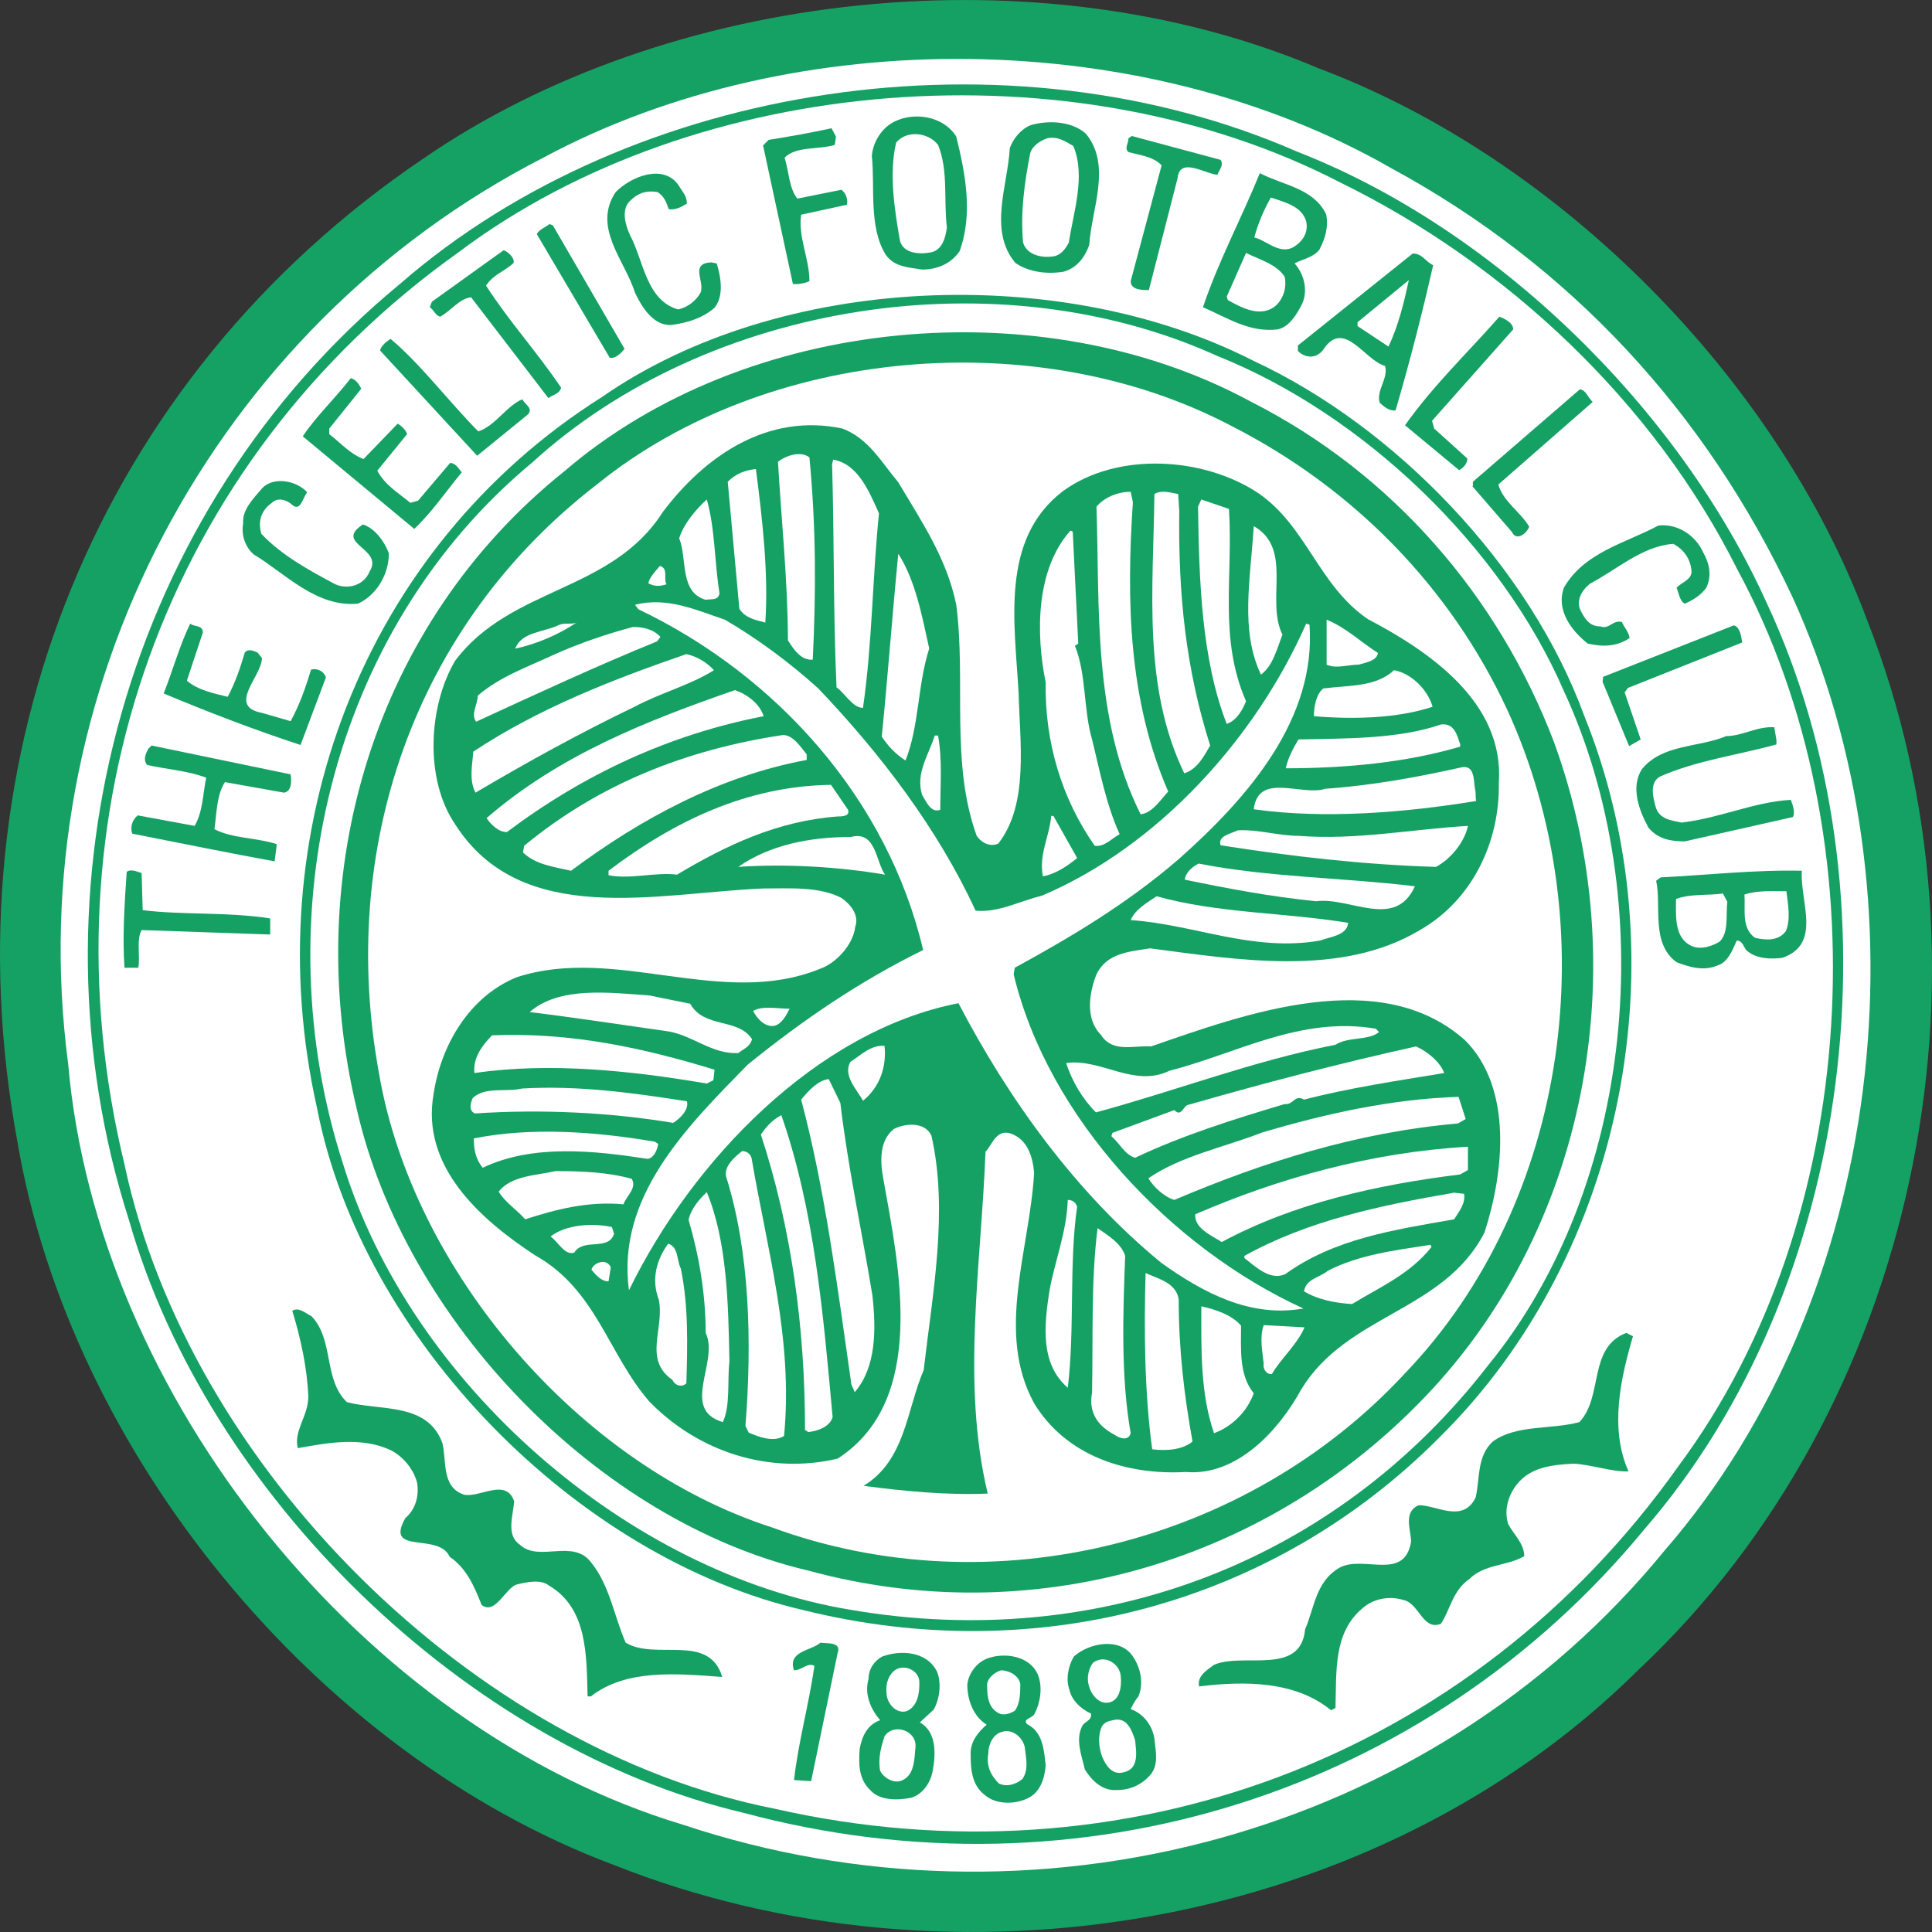 <svg width="50" height="50" viewBox="0 0 50 50" fill="none" xmlns="http://www.w3.org/2000/svg">
<rect x="0" y="0" width="50" height="50" fill="#333333" stroke="none"/>
<g clip-path="url(#clip0_4453_2249)">
<path d="M48.317 16.039C45.989 9.787 40.347 4.108 34.133 1.771C26.877 -1.312 17.292 -0.265 10.95 4.108C2.551 9.787 -1.406 19.538 0.451 29.548C1.808 37.55 8.15 45.365 15.878 48.262C24.691 51.761 35.633 49.925 42.389 43.228C49.589 36.474 51.945 25.26 48.317 16.039Z" fill="#15A164"/>
<path d="M17.692 47.229C9.378 44.734 2.508 36.101 1.765 27.54C0.494 17.918 5.507 8.467 14.064 4.079C20.577 0.58 29.605 0.681 36.004 4.352C40.632 6.861 44.146 10.662 46.389 15.451C49.931 23.209 48.803 33.52 43.089 40.116C36.961 47.616 26.662 50.212 17.692 47.229Z" fill="white"/>
<path d="M45.718 15.595C43.446 10.562 38.69 5.915 33.562 3.922C26.134 0.667 16.392 2.086 10.35 7.349C3.236 13.214 0.593 23.009 3.336 31.57C5.364 38.683 12.064 45.222 19.235 46.914C27.934 49.251 36.933 46.412 42.561 39.572C48.017 33.276 49.231 23.095 45.718 15.595Z" fill="#15A164"/>
<path d="M20.063 46.813C12.249 45.279 4.879 37.965 3.222 30.136C1.036 21.144 4.25 11.952 11.864 6.531C18.035 1.885 27.762 1.139 34.69 4.725C38.99 6.833 42.803 10.418 44.96 14.734C48.731 21.689 48.174 31.584 43.432 37.951C38.075 45.508 29.048 48.849 20.063 46.813Z" fill="white"/>
<path d="M23.863 6.976C24.248 6.976 24.605 6.833 24.834 6.503C25.191 5.528 24.977 4.467 24.748 3.535C24.42 3.004 23.663 2.889 23.148 3.147C22.848 3.291 22.591 3.649 22.563 4.037C22.648 4.84 22.477 5.872 22.92 6.589C23.148 6.919 23.534 6.919 23.863 6.976Z" fill="#15A164"/>
<path d="M23.191 3.692C23.462 3.362 24.019 3.42 24.277 3.75C24.548 4.424 24.419 5.169 24.505 5.886C24.476 6.13 24.391 6.474 24.091 6.531C23.791 6.589 23.377 6.56 23.291 6.23C23.148 5.413 23.005 4.495 23.191 3.692Z" fill="white"/>
<path d="M27.519 7.033C27.848 6.947 28.076 6.675 28.191 6.331C28.248 5.413 28.776 4.28 28.105 3.463C27.776 3.162 27.219 3.104 26.748 3.219C26.476 3.276 26.219 3.577 26.134 3.836C26.077 4.811 25.577 5.972 26.277 6.804C26.605 7.033 27.076 7.105 27.519 7.033Z" fill="#15A164"/>
<path d="M26.662 3.965C26.72 3.764 26.934 3.635 27.105 3.578C27.377 3.52 27.576 3.664 27.777 3.778C28.105 4.553 27.777 5.499 27.662 6.274C27.576 6.446 27.448 6.603 27.277 6.632C26.919 6.69 26.562 6.575 26.477 6.274C26.405 5.471 26.519 4.696 26.662 3.965Z" fill="white"/>
<path d="M20.948 7.277C20.948 6.689 20.649 6.13 20.734 5.556L21.92 5.298C21.948 5.155 21.891 4.997 21.777 4.911L20.634 5.14C20.42 4.868 20.42 4.452 20.306 4.079C20.606 3.778 21.191 3.878 21.605 3.75L21.634 3.534L21.52 3.319C20.991 3.434 20.434 3.534 19.891 3.62L19.748 3.764L20.52 7.349C20.649 7.363 20.82 7.335 20.948 7.277Z" fill="#15A164"/>
<path d="M30.062 4.28L29.262 7.277C29.262 7.507 29.562 7.507 29.733 7.507L30.476 4.61C30.533 4.051 31.176 4.495 31.505 4.524C31.562 4.38 31.676 4.28 31.59 4.137L29.291 3.52L29.205 3.577C29.205 3.721 29.09 3.836 29.205 3.936C29.519 4.022 29.848 4.051 30.062 4.28Z" fill="#15A164"/>
<path d="M33.062 8.525C33.362 8.467 33.562 8.138 33.705 7.851C33.847 7.521 33.761 7.105 33.504 6.818C33.705 6.704 33.976 6.675 34.147 6.46C34.29 6.188 34.39 5.872 34.319 5.542C33.99 4.868 33.205 4.796 32.604 4.481C32.133 5.642 31.519 6.79 31.133 7.951C31.762 8.224 32.333 8.611 33.062 8.525Z" fill="#15A164"/>
<path d="M32.89 5.112C33.219 5.227 33.69 5.327 33.804 5.729C33.861 5.973 33.747 6.202 33.547 6.346C33.161 6.647 32.804 6.231 32.461 6.145C32.562 5.772 32.704 5.442 32.89 5.112Z" fill="white"/>
<path d="M33.247 7.162C33.304 7.435 33.219 7.722 33.019 7.908C32.633 8.238 32.133 7.965 31.776 7.765L31.747 7.679L32.247 6.546C32.59 6.718 33.033 6.833 33.247 7.162Z" fill="white"/>
<path d="M17.378 8.41C17.792 8.353 18.177 8.238 18.492 7.965C18.735 7.664 18.663 7.191 18.549 6.818L18.406 6.79C17.849 6.818 18.235 7.263 18.135 7.564C18.02 7.779 17.806 7.951 17.549 8.009C16.72 7.765 16.663 6.761 16.306 6.087C16.192 5.843 16.063 5.427 16.306 5.198C16.506 4.997 16.72 4.925 17.006 4.969C17.177 5.054 17.249 5.241 17.306 5.413C17.477 5.442 17.635 5.356 17.777 5.27C17.777 5.069 17.663 4.969 17.563 4.796C17.177 4.237 16.349 4.553 15.935 4.969C15.32 5.886 16.177 6.746 16.435 7.578C16.606 7.937 16.906 8.439 17.378 8.41Z" fill="#15A164"/>
<path d="M16.163 9.027L14.306 5.829L14.221 5.8C14.106 5.886 13.949 5.944 13.892 6.059L15.778 9.256C15.906 9.299 16.078 9.142 16.163 9.027Z" fill="#15A164"/>
<path d="M11.392 8.195C11.664 8.052 11.892 7.722 12.192 7.694L14.192 10.303C14.306 10.217 14.492 10.188 14.521 10.031C13.878 9.084 13.192 8.339 12.578 7.392C12.778 7.091 13.049 7.034 13.292 6.804C13.321 6.69 13.178 6.532 13.035 6.475L11.178 7.808L11.121 7.951C11.235 8.023 11.264 8.167 11.392 8.195Z" fill="#15A164"/>
<path d="M33.59 9.084C33.79 9.285 34.09 9.285 34.261 9.027C34.79 8.253 35.318 9.328 35.847 9.471C35.933 9.801 35.618 10.088 35.704 10.418C35.818 10.533 35.975 10.648 36.118 10.619C36.475 9.4 36.804 8.124 37.09 6.862C36.89 6.776 36.818 6.561 36.561 6.561L33.59 8.941V9.084Z" fill="#15A164"/>
<path d="M35.133 8.339L36.461 7.249C36.347 7.779 36.19 8.439 35.933 8.969L35.133 8.439V8.339Z" fill="white"/>
<path d="M32.419 9.328C27.462 6.804 20.177 7.077 15.578 10.275C9.378 14.189 6.607 21.589 8.207 28.688C9.364 34.639 14.906 40.303 20.777 41.666C26.819 43.171 32.962 41.522 37.261 37.191C42.075 32.43 43.518 24.758 41.004 18.535C39.59 14.649 36.104 11.035 32.419 9.328Z" fill="#15A164"/>
<path d="M38.518 35.327C34.562 40.446 28.433 42.755 22.034 41.665C16.249 40.719 10.621 35.8 8.878 30.121C6.836 23.812 8.493 16.355 13.778 11.966C18.32 7.822 25.819 6.632 31.505 9.213C35.276 10.719 38.847 14.132 40.475 17.889C42.975 23.295 42.303 30.695 38.518 35.327Z" fill="white"/>
<path d="M37.761 12.167C37.875 12.11 37.975 11.995 37.975 11.866L37.118 11.092L37.061 10.891L39.161 8.525C39.161 8.353 38.947 8.252 38.804 8.195C37.947 9.17 37.118 9.945 36.361 11.006L37.761 12.167Z" fill="#15A164"/>
<path d="M32.362 10.389C26.962 7.464 19.292 8.166 14.606 12.196C9.678 16.139 7.764 22.593 9.236 28.716C10.479 34.165 15.463 39.371 20.92 40.647C26.648 42.21 32.605 40.475 36.676 36.359C41.104 31.914 42.347 25.045 40.218 19.208C38.79 15.451 36.047 12.253 32.362 10.389Z" fill="#15A164"/>
<path d="M36.347 35.556C32.276 39.945 25.677 41.622 19.977 39.529C14.992 37.922 10.678 32.889 9.807 27.77C8.75 21.991 10.692 16.197 15.463 12.526C19.863 8.97 26.848 8.382 31.862 11.02C35.019 12.626 37.532 15.193 39.004 18.362C41.561 23.927 40.647 31.082 36.347 35.556Z" fill="white"/>
<path d="M13.635 10.748C13.849 10.576 13.549 10.447 13.521 10.332C13.106 10.504 12.821 11.02 12.378 11.164C11.635 10.418 10.878 9.414 10.107 8.769C10.021 8.826 9.864 8.941 9.835 9.07L12.349 11.795L13.635 10.748Z" fill="#15A164"/>
<path d="M11.949 12.225C11.864 12.11 11.778 11.981 11.649 11.981L10.821 12.956L10.621 13.014C10.293 12.741 9.978 12.569 9.764 12.182L10.535 11.235C10.507 11.121 10.364 11.006 10.293 10.963L9.407 11.881C9.05 11.737 8.85 11.494 8.521 11.235V11.092L9.35 10.06C9.293 9.945 9.207 9.816 9.078 9.787C8.693 10.289 8.164 10.791 7.836 11.293L10.721 13.688C11.178 13.257 11.535 12.727 11.949 12.225Z" fill="#15A164"/>
<path d="M38.104 12.583L39.133 13.773C39.247 14.017 39.518 13.802 39.575 13.63C39.347 13.243 38.904 12.985 38.776 12.54L41.218 10.403C41.075 10.26 41.047 10.102 40.889 10.074L38.118 12.468V12.583H38.104Z" fill="#15A164"/>
<path d="M29.791 27.081C29.319 27.053 28.791 27.253 28.491 26.78C28.076 26.364 28.191 25.69 28.376 25.217C28.648 24.658 29.233 24.629 29.762 24.543C32.062 24.844 34.719 25.289 36.747 24.07C38.104 23.295 38.818 21.79 38.79 20.255C38.932 18.176 36.99 16.857 35.404 16.025C34.133 15.165 33.819 13.63 32.576 12.77C31.162 11.823 28.919 11.68 27.505 12.713C25.877 13.96 26.262 16.125 26.362 17.947C26.391 19.194 26.634 20.815 25.834 21.833C25.634 21.919 25.42 21.833 25.277 21.632C24.591 19.739 25.005 17.631 24.748 15.652C24.505 14.462 23.863 13.515 23.248 12.483C22.805 11.952 22.477 11.35 21.806 11.092C19.863 10.676 18.235 11.809 17.149 13.257C15.82 15.337 13.221 15.179 11.778 17.101C11.092 18.262 10.978 20.155 11.778 21.331C13.492 24.027 17.006 23.109 19.749 22.994C20.434 22.994 21.191 22.937 21.777 23.238C21.977 23.382 22.248 23.654 22.134 23.984C22.077 24.457 21.634 24.93 21.22 25.074C18.677 26.106 15.935 24.457 13.378 25.289C12.135 25.791 11.406 27.067 11.221 28.314C10.892 30.179 12.406 31.541 13.849 32.488C15.435 33.377 15.735 35.04 16.806 36.273C18.077 37.578 19.906 38.166 21.677 37.75C24.005 36.245 23.277 32.832 22.863 30.523C22.777 30.078 22.748 29.519 23.134 29.218C23.405 29.075 23.934 29.017 24.105 29.39C24.548 31.34 24.134 33.477 23.905 35.456C23.462 36.488 23.434 37.794 22.349 38.453C23.434 38.596 24.505 38.697 25.562 38.654C24.877 35.786 25.391 32.76 25.505 29.806C25.677 29.634 25.777 29.218 26.148 29.333C26.591 29.476 26.734 29.949 26.762 30.365C26.648 32.344 25.762 34.481 26.762 36.316C27.591 37.679 29.148 38.181 30.69 38.095C32.019 38.209 33.104 37.005 33.676 35.958C34.861 34.008 37.361 33.95 38.418 31.899C38.918 30.365 39.161 28.171 37.918 26.924C35.718 24.959 32.233 26.235 29.791 27.081Z" fill="#15A164"/>
<path d="M37.932 28.96L37.732 29.075C35.104 29.304 32.69 30.078 30.39 31.054C30.119 30.968 29.862 30.724 29.719 30.494C30.576 29.907 31.69 29.691 32.676 29.304C34.29 28.831 35.975 28.444 37.747 28.386L37.932 28.96Z" fill="white"/>
<path d="M37.376 27.77C36.161 27.97 34.904 28.157 33.747 28.458C33.505 28.314 33.476 28.601 33.247 28.573C31.948 28.96 30.619 29.375 29.376 29.963C29.105 29.877 28.991 29.605 28.762 29.404L28.791 29.318L30.39 28.73C30.59 28.931 30.619 28.587 30.776 28.587C32.719 28.027 34.647 27.526 36.647 27.081C36.933 27.21 37.261 27.468 37.376 27.77Z" fill="white"/>
<path d="M30.262 27.712C32.005 27.268 33.647 26.293 35.604 26.622L35.69 26.709C35.419 26.938 34.89 26.823 34.562 27.038C32.433 27.454 30.433 28.229 28.362 28.788C28.005 28.429 27.748 27.985 27.591 27.512C28.491 27.382 29.348 28.157 30.262 27.712Z" fill="white"/>
<path d="M34.162 24.342C32.419 24.643 30.919 23.926 29.262 23.812C29.376 23.539 29.676 23.367 29.933 23.195C31.519 23.639 33.233 23.611 34.89 23.883C34.862 24.213 34.419 24.242 34.162 24.342Z" fill="white"/>
<path d="M34.062 23.324C32.904 23.209 31.762 22.994 30.662 22.765C30.69 22.564 30.862 22.435 31.019 22.349C32.847 22.708 34.733 22.708 36.618 22.937C36.104 24.07 34.947 23.209 34.062 23.324Z" fill="white"/>
<path d="M37.161 22.435C35.276 22.378 33.419 22.163 31.59 21.876C31.505 21.632 31.862 21.575 32.033 21.489C32.562 21.46 33.09 21.632 33.619 21.632C35.09 21.747 36.533 21.46 37.99 21.374C37.904 21.79 37.547 22.234 37.161 22.435Z" fill="white"/>
<path d="M38.175 20.427C38.204 20.542 38.175 20.6 38.204 20.729C36.376 21.03 34.276 21.202 32.447 20.944C32.562 19.969 33.69 20.614 34.304 20.413C35.519 20.327 36.69 20.112 37.847 19.854C38.175 19.811 38.133 20.212 38.175 20.427Z" fill="white"/>
<path d="M37.79 19.266V19.323C36.376 19.739 34.804 19.883 33.276 19.883C33.333 19.61 33.476 19.352 33.604 19.137C34.761 19.108 36.175 19.137 37.29 18.75C37.633 18.707 37.704 19.008 37.79 19.266Z" fill="white"/>
<path d="M34.333 16.039C34.833 16.24 35.19 16.598 35.661 16.899C35.633 17.1 35.361 17.143 35.161 17.201C34.89 17.201 34.576 17.315 34.333 17.201V16.039Z" fill="white"/>
<path d="M34.247 17.818C34.89 17.732 35.604 17.789 36.076 17.344C36.547 17.43 36.961 17.875 37.075 18.291C36.161 18.592 35.047 18.621 34.004 18.535C34.004 18.291 34.062 17.961 34.247 17.818Z" fill="white"/>
<path d="M32.447 13.616C33.476 14.204 32.747 15.537 33.19 16.426C33.047 16.785 32.947 17.23 32.633 17.459C32.09 16.312 32.362 15.007 32.447 13.616Z" fill="white"/>
<path d="M31.09 12.927L31.805 13.171C31.919 14.92 31.533 16.512 32.247 18.147C32.162 18.362 32.005 18.649 31.747 18.735C31.09 17.043 31.033 15.007 31.005 13.114L31.09 12.927Z" fill="white"/>
<path d="M29.876 12.784C30.076 12.669 30.291 12.755 30.491 12.784L30.519 13.229C30.491 15.394 30.69 17.316 31.319 19.294C31.176 19.538 30.991 19.911 30.648 20.012C29.562 17.76 29.848 15.251 29.876 12.784Z" fill="white"/>
<path d="M29.262 12.727L29.319 12.999C29.148 15.552 29.205 18.118 30.233 20.485C30.033 20.7 29.819 21.044 29.519 21.073C28.277 18.592 28.462 15.709 28.377 13.114C28.576 12.87 28.934 12.727 29.262 12.727Z" fill="white"/>
<path d="M27.705 13.73L27.762 13.759L27.905 16.656L27.819 16.713C28.119 17.459 28.034 18.348 28.262 19.137C28.462 19.94 28.619 20.8 28.976 21.589C28.762 21.704 28.591 21.919 28.333 21.89C27.476 20.671 27.034 19.194 27.062 17.66C26.805 16.398 26.805 14.734 27.705 13.73Z" fill="white"/>
<path d="M27.877 22.206C27.634 22.406 27.319 22.621 26.991 22.679C26.877 22.119 27.162 21.646 27.205 21.116H27.262L27.877 22.206Z" fill="white"/>
<path d="M24.277 19.036C24.391 19.681 24.334 20.312 24.334 20.958C24.091 21.044 23.977 20.757 23.863 20.57C23.691 20.011 24.034 19.538 24.191 19.036H24.277Z" fill="white"/>
<path d="M23.248 14.332C23.691 15.021 23.862 15.939 24.048 16.785C23.748 17.703 23.791 18.792 23.434 19.681C23.205 19.538 22.991 19.323 22.82 19.065C22.977 17.502 23.091 15.924 23.248 14.332Z" fill="white"/>
<path d="M21.563 11.895C22.22 12.01 22.506 12.755 22.748 13.286C22.577 14.95 22.577 16.627 22.334 18.32C22.063 18.32 21.863 17.932 21.649 17.789C21.563 15.867 21.591 13.903 21.534 12.01L21.563 11.895Z" fill="white"/>
<path d="M20.948 11.838C21.12 13.645 21.12 15.308 21.034 17.072C20.734 17.101 20.534 16.799 20.391 16.57C20.391 15.093 20.22 13.429 20.134 11.952C20.349 11.78 20.734 11.665 20.948 11.838Z" fill="white"/>
<path d="M19.563 12.139C19.734 13.472 19.891 14.835 19.806 16.111C19.577 16.053 19.277 15.996 19.134 15.752L18.834 12.468C19.049 12.253 19.291 12.167 19.563 12.139Z" fill="white"/>
<path d="M18.292 12.927C18.506 13.673 18.492 14.562 18.62 15.351C18.591 15.551 18.406 15.494 18.263 15.523C17.577 15.322 17.792 14.461 17.577 13.931C17.692 13.558 18.02 13.171 18.292 12.927Z" fill="white"/>
<path d="M17.078 14.648C17.306 14.706 17.163 14.978 17.249 15.121C17.078 15.179 16.92 15.179 16.778 15.093C16.806 14.95 16.963 14.777 17.078 14.648Z" fill="white"/>
<path d="M14.478 16.168C14.62 16.111 14.806 16.168 14.921 16.111C14.478 16.412 13.892 16.67 13.335 16.785C13.507 16.34 14.078 16.369 14.478 16.168Z" fill="white"/>
<path d="M12.364 18.003C12.949 17.502 13.663 17.258 14.335 16.943C15.006 16.641 15.692 16.412 16.377 16.226C16.649 16.226 16.906 16.283 17.092 16.483L17.006 16.598C15.42 17.244 13.878 17.961 12.321 18.678C12.178 18.477 12.364 18.233 12.364 18.003Z" fill="white"/>
<path d="M12.306 20.514C12.135 20.184 12.221 19.825 12.249 19.452C13.935 18.334 15.849 17.588 17.763 16.928C18.034 16.986 18.292 17.143 18.477 17.344C17.863 17.732 17.092 17.932 16.421 18.291C15.049 18.95 13.664 19.71 12.306 20.514Z" fill="white"/>
<path d="M12.592 21.173C14.478 19.538 16.749 18.649 19.02 17.86C19.349 17.975 19.663 18.219 19.763 18.535C17.32 19.008 15.106 20.04 13.121 21.532C12.921 21.546 12.707 21.345 12.592 21.173Z" fill="white"/>
<path d="M13.535 22.062L13.564 21.89C15.506 20.284 17.777 19.395 20.263 19.022C20.534 19.022 20.734 19.352 20.877 19.524V19.667C18.635 20.083 16.606 21.173 14.778 22.535C14.335 22.435 13.864 22.378 13.535 22.062Z" fill="white"/>
<path d="M15.749 22.65V22.535C17.434 21.259 19.32 20.341 21.506 20.312L21.948 20.958C22.005 21.13 21.777 21.13 21.677 21.13C20.12 21.245 18.791 21.876 17.52 22.636C16.963 22.564 16.306 22.765 15.749 22.65Z" fill="white"/>
<path d="M19.106 22.435C19.906 21.876 20.934 21.661 22.02 21.661C22.677 21.488 22.663 22.306 22.905 22.636C21.734 22.435 20.349 22.349 19.106 22.435Z" fill="white"/>
<path d="M20.434 26.106C20.349 26.278 20.22 26.522 20.02 26.551C19.777 26.579 19.577 26.336 19.491 26.163C19.734 26.02 20.12 26.106 20.434 26.106Z" fill="white"/>
<path d="M16.806 25.762L17.863 25.977C18.22 26.623 19.106 26.336 19.463 26.895C19.406 27.096 19.249 27.139 19.106 27.254C18.42 27.282 17.949 26.809 17.306 26.694C16.092 26.522 14.892 26.336 13.707 26.192C14.478 25.518 15.778 25.691 16.806 25.762Z" fill="white"/>
<path d="M12.735 26.794C14.778 26.709 16.663 27.124 18.492 27.684L18.463 27.956L18.291 28.042C16.349 27.712 14.249 27.483 12.278 27.77C12.235 27.382 12.478 27.053 12.735 26.794Z" fill="white"/>
<path d="M12.235 28.415C12.564 28.114 13.092 28.271 13.507 28.171C14.978 28.085 16.392 28.286 17.778 28.501C17.834 28.716 17.606 28.945 17.421 29.06C15.792 28.788 14.007 28.701 12.292 28.816C12.121 28.744 12.178 28.544 12.235 28.415Z" fill="white"/>
<path d="M12.263 29.462C13.763 29.161 15.449 29.29 16.949 29.548L17.034 29.605C17.006 29.777 16.92 29.964 16.763 29.992C15.377 29.777 13.778 29.605 12.492 30.222C12.306 29.992 12.263 29.748 12.263 29.462Z" fill="white"/>
<path d="M15.749 33.161C15.549 33.161 15.421 32.989 15.306 32.86C15.364 32.659 15.721 32.559 15.806 32.803L15.749 33.161Z" fill="white"/>
<path d="M14.863 32.416C14.62 32.502 14.449 32.143 14.249 32C14.635 31.699 15.306 31.641 15.835 31.756L15.892 31.928C15.749 32.387 15.106 32.029 14.863 32.416Z" fill="white"/>
<path d="M13.592 31.555C13.378 31.311 13.064 31.111 12.906 30.838C13.235 30.422 13.878 30.422 14.378 30.308C15.063 30.308 15.735 30.337 16.349 30.508C16.492 30.752 16.206 30.953 16.135 31.168C15.22 31.082 14.392 31.297 13.592 31.555Z" fill="white"/>
<path d="M17.763 35.8C17.649 35.914 17.463 35.857 17.406 35.714C16.635 35.183 17.206 34.38 17.049 33.635C16.849 33.104 16.992 32.602 17.292 32.186C17.563 32.272 17.506 32.602 17.62 32.831C17.82 33.807 17.792 34.81 17.763 35.8Z" fill="white"/>
<path d="M18.706 36.804C17.592 36.474 18.62 35.241 18.263 34.495C18.263 33.491 18.091 32.487 17.82 31.57C17.877 31.297 18.091 31.039 18.292 30.852C18.82 32.129 18.849 33.749 18.877 35.241C18.82 35.728 18.906 36.388 18.706 36.804Z" fill="white"/>
<path d="M20.291 37.162C20.02 37.334 19.649 37.191 19.377 37.076L19.292 36.904C19.463 34.739 19.406 32.401 18.792 30.451C18.735 30.179 19.006 29.949 19.206 29.791C19.32 29.791 19.406 29.849 19.449 29.963C19.849 32.33 20.534 34.667 20.291 37.162Z" fill="white"/>
<path d="M20.92 37.062L20.834 37.005C20.834 34.337 20.477 31.756 19.691 29.361C19.834 29.16 19.963 29.003 20.22 28.859C21.077 31.311 21.306 34.008 21.548 36.675C21.477 36.919 21.177 37.033 20.92 37.062Z" fill="white"/>
<path d="M22.12 36.029L22.034 35.829C21.677 33.348 21.363 30.824 20.734 28.458C20.934 28.214 21.177 27.956 21.448 27.927L21.748 28.544C21.948 30.236 22.305 31.857 22.577 33.52C22.677 34.409 22.677 35.384 22.12 36.029Z" fill="white"/>
<path d="M22.334 28.487C22.191 28.214 21.806 27.841 22.006 27.483C22.277 27.311 22.534 27.038 22.891 27.067C22.948 27.598 22.777 28.128 22.334 28.487Z" fill="white"/>
<path d="M27.634 35.915C26.919 35.298 27.019 34.309 27.162 33.391C27.305 32.617 27.605 31.885 27.634 31.054C27.748 31.054 27.834 31.111 27.876 31.226C27.662 32.717 27.819 34.395 27.634 35.915Z" fill="white"/>
<path d="M28.848 37.133C28.433 36.918 28.162 36.574 28.262 36.044C28.291 34.595 28.233 33.147 28.405 31.785C28.648 31.957 29.019 32.172 29.119 32.502C29.062 34.007 29.005 35.642 29.262 37.09C29.205 37.306 28.962 37.22 28.848 37.133Z" fill="white"/>
<path d="M29.819 37.507C29.619 36.058 29.605 34.395 29.648 32.946C29.948 33.09 30.448 33.19 30.505 33.635C30.505 34.94 30.648 36.115 30.862 37.306C30.59 37.535 30.148 37.549 29.819 37.507Z" fill="white"/>
<path d="M31.419 37.091C31.062 36.058 31.09 34.925 31.09 33.807C31.476 33.893 31.89 34.036 32.118 34.309C32.118 34.925 32.062 35.585 32.447 36.058C32.276 36.531 31.89 36.918 31.419 37.091Z" fill="white"/>
<path d="M32.919 35.556C32.776 35.585 32.676 35.413 32.705 35.298C32.676 34.997 32.59 34.624 32.705 34.294L33.761 34.352C33.562 34.811 33.162 35.141 32.919 35.556Z" fill="white"/>
<path d="M30.062 32.688C27.819 30.853 26.077 28.401 24.805 25.963C21.12 26.68 17.906 30.05 16.278 33.391C15.949 30.967 17.778 29.16 19.349 27.554C20.82 26.364 22.263 25.389 23.891 24.586C22.977 20.7 20.12 17.487 16.52 15.767L16.435 15.652C17.263 15.437 18.035 15.795 18.763 16.039C19.62 16.541 20.449 17.158 21.177 17.817C22.791 19.509 24.277 21.46 25.248 23.568C25.834 23.625 26.377 23.324 26.962 23.181C29.976 21.904 32.505 19.094 33.804 16.139L33.89 16.168C34.062 18.592 32.333 20.614 30.505 22.234C29.176 23.381 27.734 24.242 26.262 25.045L26.234 25.217C27.119 28.917 30.305 32.301 33.733 33.864C32.362 34.108 31.148 33.462 30.062 32.688Z" fill="white"/>
<path d="M34.99 33.749C34.547 33.721 34.104 33.635 33.747 33.419C33.804 33.09 34.162 33.061 34.362 32.889C35.161 32.473 36.104 32.358 37.019 32.215L37.047 32.272C36.49 32.975 35.719 33.305 34.99 33.749Z" fill="white"/>
<path d="M37.633 31.556C36.076 31.828 34.533 32.057 33.261 32.975C32.876 33.147 32.519 32.803 32.205 32.559V32.502C33.861 31.584 35.718 31.197 37.633 30.867L37.89 30.896C37.932 31.14 37.761 31.355 37.633 31.556Z" fill="white"/>
<path d="M37.99 30.279L37.79 30.394C35.604 30.666 33.49 31.14 31.619 32.143C31.348 31.971 30.904 31.785 30.933 31.426C33.118 30.48 35.504 29.82 37.99 29.677V30.279Z" fill="white"/>
<path d="M9.264 15.623C9.735 15.408 10.064 14.878 10.064 14.318C9.949 14.017 9.707 13.673 9.392 13.573C8.621 14.075 9.949 14.189 9.564 14.792C9.421 15.15 9.007 15.265 8.678 15.121C8.007 14.763 7.293 14.376 6.764 13.816C6.678 13.515 6.735 13.229 7.035 13.014C7.178 12.87 7.393 12.928 7.535 13.042C7.778 13.286 7.836 12.87 7.95 12.741C7.678 12.44 7.093 12.325 6.793 12.626C6.564 12.899 6.264 13.185 6.293 13.544C6.236 13.845 6.35 14.161 6.564 14.347C7.378 14.835 8.178 15.724 9.264 15.623Z" fill="#15A164"/>
<path d="M40.475 15.207C40.261 15.795 40.675 16.326 41.09 16.656C41.475 16.742 41.832 16.742 42.175 16.512C42.147 16.34 42.032 16.24 41.975 16.096C41.732 16.039 41.647 16.297 41.418 16.211C41.147 16.211 41.032 16.039 40.918 15.824C40.775 15.566 40.918 15.293 41.147 15.107C41.832 14.748 42.504 14.132 43.303 14.075C43.575 14.218 43.746 14.462 43.775 14.763C43.803 14.992 43.532 15.064 43.389 15.207C43.446 15.351 43.475 15.566 43.603 15.623C43.803 15.537 44.018 15.408 44.161 15.207C44.303 14.906 44.246 14.591 44.075 14.29C43.875 13.845 43.403 13.544 42.918 13.601C42.061 14.06 41.004 14.29 40.475 15.207Z" fill="#15A164"/>
<path d="M8.435 17.531C8.378 17.359 8.193 17.287 8.05 17.33C7.907 17.803 7.75 18.248 7.521 18.664L6.779 18.449C5.864 18.276 6.779 17.502 6.779 17.029L6.664 16.886C6.579 16.857 6.436 16.771 6.336 16.886C6.221 17.273 6.093 17.66 5.893 18.033C5.536 17.947 5.122 17.86 4.836 17.617L5.25 16.369C5.25 16.169 5.021 16.226 4.922 16.14C4.65 16.699 4.479 17.33 4.236 17.947C5.364 18.42 6.593 18.893 7.778 19.28L8.435 17.531Z" fill="#15A164"/>
<path d="M41.475 17.645L42.161 19.309L42.461 19.137L42.046 17.918L42.132 17.803L45.089 16.627C45.06 16.455 45.032 16.24 44.875 16.183L41.489 17.516L41.475 17.645Z" fill="#15A164"/>
<path d="M46.403 21.144C46.46 21.029 46.403 20.843 46.346 20.7C45.375 20.757 44.518 21.173 43.518 21.288C43.246 21.23 42.932 21.201 42.846 20.872C42.789 20.657 42.675 20.255 42.961 20.097C43.903 19.681 44.989 19.538 45.974 19.266V19.151L45.918 18.821C45.475 18.792 45.089 19.05 44.675 19.05C43.961 19.352 43.018 19.251 42.489 19.911C42.189 20.384 42.432 21.001 42.661 21.417C42.903 21.718 43.246 21.775 43.603 21.775L46.403 21.144Z" fill="#15A164"/>
<path d="M3.922 19.294L3.836 19.381C3.779 19.495 3.693 19.653 3.807 19.797C4.307 19.911 4.836 19.94 5.336 20.126C5.25 20.542 5.25 21.015 5.036 21.374L3.564 21.102C3.422 21.216 3.364 21.403 3.422 21.575C4.664 21.819 5.921 22.076 7.107 22.292L7.164 21.847C6.636 21.675 6.021 21.704 5.55 21.46C5.607 21.044 5.607 20.571 5.821 20.241L7.35 20.514C7.55 20.485 7.55 20.212 7.521 20.04L3.922 19.294Z" fill="#15A164"/>
<path d="M46.632 22.535C45.418 22.507 44.118 22.65 42.975 22.707L42.861 22.794C43.004 23.439 42.718 24.414 43.389 24.902C43.689 25.016 44.075 25.145 44.446 24.988C44.718 24.902 44.832 24.601 44.946 24.342C45.089 24.342 45.118 24.486 45.189 24.586C45.432 24.816 45.832 24.83 46.132 24.787C47.16 24.428 46.575 23.324 46.632 22.535Z" fill="#15A164"/>
<path d="M44.503 24.371C44.303 24.486 44.032 24.586 43.789 24.486C43.318 24.285 43.375 23.683 43.375 23.267C43.732 23.123 44.232 23.181 44.589 23.123L44.703 23.339C44.66 23.711 44.746 24.127 44.503 24.371Z" fill="white"/>
<path d="M46.218 24.098C46.017 24.371 45.66 24.328 45.418 24.27C45.061 24.012 45.175 23.553 45.146 23.152C45.475 23.037 45.889 23.066 46.232 23.066C46.275 23.41 46.346 23.797 46.218 24.098Z" fill="white"/>
<path d="M3.665 22.593C3.551 22.564 3.393 22.478 3.279 22.564C3.222 23.396 3.165 24.256 3.222 25.045H3.579C3.636 24.744 3.522 24.328 3.665 24.07L6.993 24.185V23.769C5.907 23.597 4.693 23.683 3.693 23.554L3.665 22.593Z" fill="#15A164"/>
<path d="M16.192 42.511C15.892 41.823 15.778 41.034 15.306 40.446C14.835 39.801 13.949 40.446 13.45 39.973C13.092 39.729 13.278 39.227 13.307 38.854C13.092 38.238 12.421 38.768 12.007 38.682C11.421 38.482 11.564 37.822 11.45 37.349C11.064 36.288 9.85 36.517 8.979 36.288C8.364 35.7 8.65 34.681 8.064 34.065C7.893 33.979 7.736 33.821 7.564 33.922C7.779 34.624 7.95 35.398 7.979 36.144C7.979 36.646 7.593 37.033 7.707 37.478C8.507 37.334 9.364 37.177 10.121 37.535C10.45 37.707 10.707 38.037 10.793 38.367C10.85 38.697 10.764 39.055 10.493 39.285C9.936 40.26 11.35 39.643 11.636 40.288C12.078 40.59 12.278 41.063 12.464 41.536C12.821 41.809 13.078 41.092 13.378 41.005C13.621 40.948 13.992 40.862 14.207 41.034C15.207 41.622 15.178 42.841 15.207 43.902H15.292C16.206 43.185 17.535 43.314 18.692 43.4C18.349 42.253 16.963 42.984 16.192 42.511Z" fill="#15A164"/>
<path d="M42.089 34.495C41.089 34.882 41.504 36.13 40.875 36.804C40.132 37.005 39.247 36.861 38.633 37.306C38.218 37.693 38.304 38.252 38.19 38.754C37.861 39.428 37.19 38.955 36.718 38.955C36.304 39.127 36.518 39.6 36.518 39.901C36.347 40.934 35.276 40.231 34.661 40.575C34.047 40.934 34.019 41.608 33.776 42.167C33.661 43.386 32.176 42.755 31.419 43.085C31.219 43.228 30.976 43.386 31.033 43.644C32.219 43.501 33.519 43.501 34.447 44.261L34.562 44.203C34.59 43.257 34.504 42.253 35.261 41.622C35.533 41.378 35.947 41.292 36.318 41.407C36.733 41.493 36.818 42.21 37.29 42.024C37.532 41.665 37.59 41.163 38.032 40.862C38.418 40.475 39.004 40.532 39.447 40.274C39.447 39.944 39.175 39.715 39.032 39.443C38.918 39.084 39.032 38.697 39.261 38.41C39.618 37.965 40.175 37.908 40.732 37.879C41.204 37.908 41.704 38.094 42.146 38.08C41.647 36.962 41.946 35.657 42.261 34.581L42.089 34.495Z" fill="#15A164"/>
<path d="M21.234 42.511C20.992 42.726 20.377 42.726 20.549 43.228C20.749 43.228 20.906 43.013 21.077 43.114C20.934 44.117 20.663 45.064 20.549 46.068L20.992 46.096L21.677 42.784C21.791 42.483 21.391 42.54 21.234 42.511Z" fill="#15A164"/>
<path d="M29.262 44.232C29.319 44.118 29.376 44.003 29.462 43.903C29.605 43.572 29.519 43.157 29.319 42.87C28.991 42.368 28.191 42.511 27.791 42.87C27.648 43.114 27.576 43.458 27.676 43.73C27.734 44.003 27.976 44.232 28.234 44.347C28.262 44.519 28.091 44.548 28.019 44.648C27.819 45.007 27.991 45.422 28.076 45.795C28.248 46.068 28.519 46.355 28.905 46.326C29.262 46.326 29.562 46.183 29.791 45.91C29.991 45.638 29.905 45.322 29.876 44.992C29.819 44.648 29.591 44.347 29.262 44.232Z" fill="#15A164"/>
<path d="M28.176 43.615C28.119 43.415 28.176 43.171 28.291 43.028C28.619 42.798 28.991 43.085 29.005 43.386C29.033 43.658 28.976 44.003 28.705 44.06C28.433 44.117 28.233 43.845 28.176 43.615Z" fill="white"/>
<path d="M29.076 45.867C28.776 45.953 28.605 45.666 28.519 45.451C28.434 45.207 28.405 44.92 28.519 44.677C28.605 44.533 28.762 44.533 28.876 44.504C29.176 44.476 29.291 44.777 29.376 45.035C29.405 45.336 29.491 45.781 29.076 45.867Z" fill="white"/>
<path d="M24.248 43.257C23.977 42.727 23.305 42.698 22.834 42.87C22.619 42.985 22.477 43.2 22.477 43.458C22.363 43.845 22.534 44.232 22.777 44.519C22.448 44.634 22.305 44.935 22.248 45.265C22.22 45.652 22.22 46.039 22.52 46.326C22.762 46.598 23.205 46.598 23.577 46.527C23.877 46.441 24.077 46.14 24.134 45.853C24.22 45.408 24.248 44.82 23.805 44.576L24.162 44.247C24.334 43.945 24.362 43.53 24.248 43.257Z" fill="#15A164"/>
<path d="M23.363 46.068C23.148 46.183 22.863 46.01 22.777 45.824C22.72 45.494 22.805 45.207 22.891 44.935C23.134 44.576 23.748 44.791 23.691 45.236C23.663 45.537 23.663 45.924 23.363 46.068Z" fill="white"/>
<path d="M23.448 44.29C23.177 44.347 22.977 44.089 22.948 43.874C22.92 43.644 22.948 43.429 23.12 43.257C23.348 43.042 23.762 43.2 23.791 43.501C23.805 43.816 23.748 44.175 23.448 44.29Z" fill="white"/>
<path d="M26.577 44.619C26.462 44.476 26.72 44.476 26.777 44.347C26.92 44.074 26.991 43.673 26.862 43.343C26.648 42.841 25.977 42.755 25.534 42.927C25.262 43.042 25.063 43.314 25.034 43.601C25.034 44.017 25.206 44.433 25.534 44.634C25.291 44.849 25.12 45.078 25.12 45.379C25.12 45.795 25.148 46.211 25.505 46.469C25.777 46.699 26.248 46.699 26.562 46.555C26.92 46.412 27.034 46.025 27.062 45.695C27.02 45.293 26.991 44.82 26.577 44.619Z" fill="#15A164"/>
<path d="M25.905 43.228C26.119 43.228 26.377 43.371 26.405 43.587C26.405 43.802 26.405 44.088 26.262 44.275C26.119 44.361 25.934 44.418 25.791 44.303C25.577 44.16 25.548 43.888 25.548 43.658C25.519 43.458 25.72 43.285 25.905 43.228Z" fill="white"/>
<path d="M26.462 46.039C26.291 46.183 26.048 46.254 25.848 46.154C25.648 45.953 25.519 45.709 25.577 45.379C25.577 45.164 25.691 44.877 25.934 44.82C26.205 44.734 26.462 44.964 26.519 45.207C26.548 45.48 26.634 45.781 26.462 46.039Z" fill="white"/>
</g>
<defs>
<clipPath id="clip0_4453_2249">
<rect width="50" height="50" fill="white"/>
</clipPath>
</defs>
</svg>